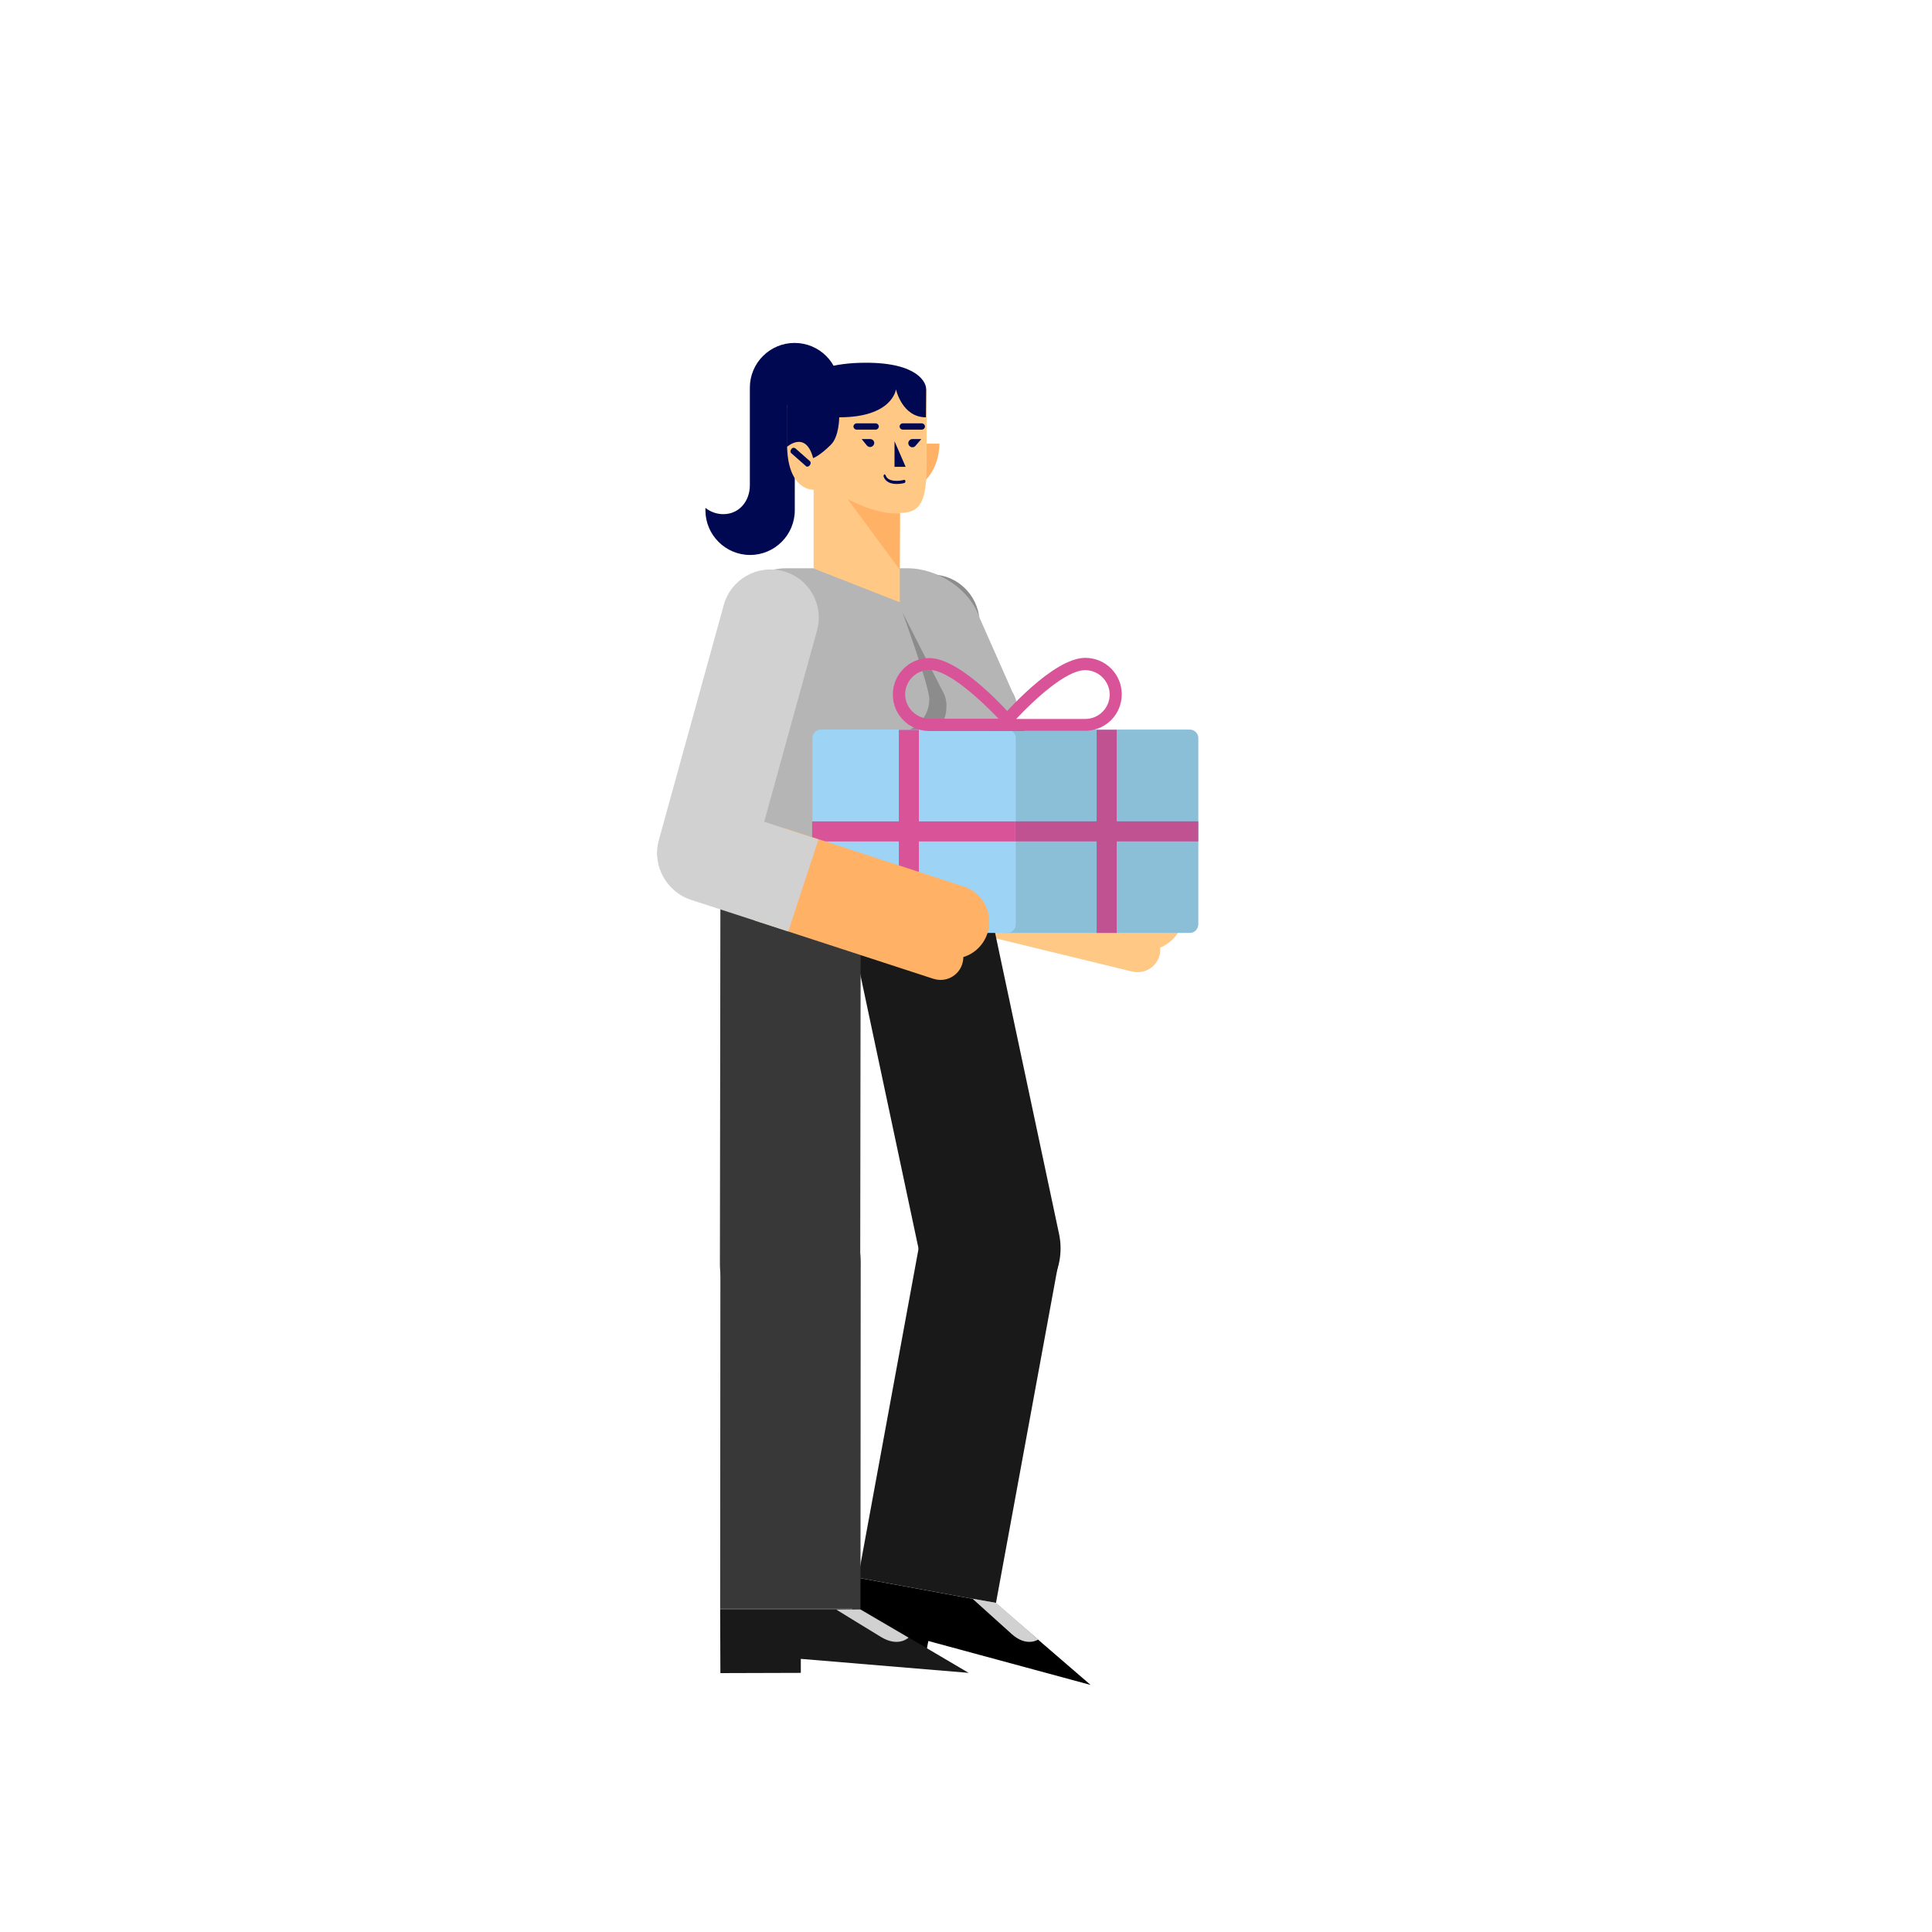 <?xml version="1.0" encoding="utf-8"?>
<!-- Generator: Adobe Illustrator 23.1.0, SVG Export Plug-In . SVG Version: 6.00 Build 0)  -->
<svg version="1.1" id="Capa_1" xmlns="http://www.w3.org/2000/svg" xmlns:xlink="http://www.w3.org/1999/xlink" x="0px" y="0px"
	 viewBox="0 0 800 800" enable-background="new 0 0 800 800" xml:space="preserve">
<g>
	<g>
		<path fill="#8C8C8C" d="M388.5,238.1c-11-1.6-21.1,6-22.7,17L351,355c-1.6,11,6,21.1,17,22.7c11,1.6,21.1-6,22.7-17l14.7-99.9
			C407,249.9,399.4,239.7,388.5,238.1z"/>
		<g>
			<path fill="#FFC885" d="M393.2,383.9l75.6,18.4c0,0,0.1,0,0.1,0c5,1.2,10.1-1.9,11.3-6.9c0.2-1,0.3-2,0.2-3
				c4.4-1.8,8-5.6,9.2-10.6c2-8.2-3.1-16.5-11.3-18.5l-75.6-18.4L393.2,383.9z"/>
			<path fill="#8C8C8C" d="M416.9,348.3l-41.3-10.1c-10.8-2.6-21.6,4-24.2,14.8c-2.6,10.8,4,21.6,14.8,24.2l41.2,10L416.9,348.3z"/>
		</g>
	</g>
	<path fill="#191919" d="M438.5,510.8L407.1,363c-3.3-15.7-18.8-25.7-34.5-22.4c-15.7,3.3-25.7,18.8-22.4,34.5l31.4,147.8
		c3.3,15.7,18.8,25.7,34.5,22.4C431.9,541.9,441.9,526.4,438.5,510.8z"/>
	<g>
		<path fill="#191919" d="M438.4,522.4c2.9-15.8-7.5-30.9-23.3-33.8c-15.8-2.9-30.9,7.5-33.8,23.3l-26,141.4l57.1,10.5L438.4,522.4z
			"/>
		<g>
			<polygon points="355.2,653.3 350.5,679.3 383.3,685.3 384.4,679.5 451.6,697.7 412.3,663.8 			"/>
			<path fill="#D1D1D1" d="M429.9,678.9c0,0-4.8,3.3-11-2.3s-16.2-14.6-16.2-14.6l9.8,1.7L429.9,678.9z"/>
		</g>
	</g>
	<path fill="#383838" d="M356.2,523.6l0.2-151.1c0-16-13-29.1-29-29.1c-16,0-29.1,13-29.1,29l-0.2,151.1c0,16,13,29.1,29,29.1
		S356.2,539.6,356.2,523.6z"/>
	<g>
		<path fill="#383838" d="M356.4,522.6c0-16-13-29-29-29.1c-16,0-29,13-29.1,29l-0.1,143.7l58.1,0L356.4,522.6z"/>
		<g>
			<polygon fill="#191919" points="298.2,666.3 298.3,692.8 331.6,692.7 331.6,686.9 401.1,692.7 356.3,666.3 			"/>
			<path fill="#D1D1D1" d="M376.2,678.1c0,0-4.1,4.1-11.3-0.2c-7.1-4.3-18.6-11.4-18.6-11.4l9.9-0.1L376.2,678.1z"/>
		</g>
	</g>
	<path fill="#B5B5B5" d="M421.2,293.6c0-2.6-0.7-5-2-7.1l0,0l-13.5-30.5c-3.9-11.9-17.2-20.7-30.1-20.7c-1.1,0-50.6,0-50.6,0
		c-14.8,0.5-26.7,12.5-26.9,27.5l0,110.7h111.6v-66.1C416.3,306.2,421.2,300.5,421.2,293.6z"/>
	<path fill="#8C8C8C" d="M390,285.6l-16.3-32c0,0,11.1,30.5,11.1,35.9c0,7.7-6.2,13.9-13.9,13.9c-0.7,0-1.3-0.1-1.9-0.1
		c2.4,2.1,5.6,3.3,9,3.3c7.7,0,13.9-6.2,13.9-13.9C392,290.1,391.3,287.7,390,285.6z"/>
	<g>
		<path fill="#8BBFD8" d="M492.7,386.3h-77.2c-1.9,0-3.5-1.6-3.5-3.5v-77.2c0-1.9,1.6-3.5,3.5-3.5h77.2c1.9,0,3.5,1.6,3.5,3.5v77.2
			C496.1,384.8,494.6,386.3,492.7,386.3z"/>
		<path fill="#9DD3F4" d="M417.1,386.3h-77.2c-1.9,0-3.5-1.6-3.5-3.5v-77.2c0-1.9,1.6-3.5,3.5-3.5h77.2c1.9,0,3.5,1.6,3.5,3.5v77.2
			C420.6,384.8,419,386.3,417.1,386.3z"/>
		<rect x="372.2" y="302.2" fill="#D85398" width="8.3" height="84.1"/>
		
			<rect x="374.2" y="302.2" transform="matrix(4.505469e-11 -1 1 4.505469e-11 34.095 722.623)" fill="#D85398" width="8.3" height="84.1"/>
		
			<rect x="454.1" y="306.4" transform="matrix(4.505469e-11 -1 1 4.505469e-11 113.976 802.505)" fill="#C15291" width="8.3" height="75.8"/>
		<rect x="454.1" y="302.2" fill="#C15291" width="8.3" height="84.1"/>
		<path fill="#D85398" d="M424.4,302.7l-5.4,0c0,0-27.2,0-34.2,0c-8.4,0-15.1-6.8-15.1-15.1c0-8.4,6.8-15.1,15.1-15.1
			c13.4,0,33.8,23.5,36.1,26.2L424.4,302.7z M384.9,277.4c-5.6,0-10.1,4.6-10.1,10.1s4.6,10.1,10.1,10.1c5,0,20.2,0,28.6,0
			C405.9,289.7,392.7,277.4,384.9,277.4z"/>
		<path fill="#D85398" d="M413.3,298.6c2.3-2.7,22.7-26.2,36.1-26.2c8.4,0,15.1,6.8,15.1,15.1c0,8.4-6.8,15.1-15.1,15.1
			c-7,0-34.2,0-34.2,0l-5.4,0L413.3,298.6z M420.8,297.7c8.3,0,23.6,0,28.6,0c5.6,0,10.1-4.6,10.1-10.1s-4.6-10.1-10.1-10.1
			C441.5,277.4,428.3,289.7,420.8,297.7z"/>
	</g>
	<g>
		<path fill="#000851" d="M329,142c-10.2,0-18.5,8.3-18.5,18.5c0,0.2,0,0.4,0,0.7h0c0,0,0,36.6,0,39.7c0,6.6-4.4,12-11,12
			c-2.8,0-5.4-1-7.4-2.6c0,0.3,0,0.6,0,1c0,10.2,8.3,18.5,18.5,18.5c10.2,0,18.5-8.3,18.5-18.5V179c10.2,0,18.5-8.3,18.5-18.5
			C347.5,150.3,339.3,142,329,142z"/>
		<path fill="#FFB266" d="M360,183.7c0,10.5,6.5,19,14.5,19s14.4-8.5,14.5-19H360z"/>
		<path fill="#FFC885" d="M383.6,161.2h-49.3c0,0-8.4-0.7-8.4,8.3c0,0,0,13.3,0,14.2c0,19.8,11,19.1,11,19.1v32.6l35.7,14v-13.7
			l0-23.3c8.5,0,11.1-4.6,11.1-20.1l0-22.4V161.2z"/>
		<path fill="#000851" d="M354.7,177.9h7.9c0.7,0,1.3-0.6,1.3-1.3l0,0c0-0.7-0.6-1.3-1.3-1.3h-7.9c-0.7,0-1.3,0.6-1.3,1.3l0,0
			C353.4,177.3,354,177.9,354.7,177.9z"/>
		<path fill="#000851" d="M373.8,177.9h7.9c0.7,0,1.3-0.6,1.3-1.3l0,0c0-0.7-0.6-1.3-1.3-1.3h-7.9c-0.7,0-1.3,0.6-1.3,1.3l0,0
			C372.5,177.3,373.1,177.9,373.8,177.9z"/>
		<path fill="#000851" d="M371.3,200.4c-2.1,0-4.5-0.6-5.4-3c-0.1-0.3,0-0.7,0.2-0.9c0.2-0.2,0.5,0,0.6,0.3c1,3,5.9,2.4,7.7,1.9
			c0.2-0.1,0.5,0.2,0.5,0.5c0,0.4-0.1,0.7-0.4,0.8C374.5,200,373.1,200.4,371.3,200.4z"/>
		<polygon fill="#000851" points="370.4,182.7 375,193.3 370.4,193.3 		"/>
		<path fill="#000851" d="M358.6,150.2c-28.4,0-32.8,13.3-32.8,19.2c0,0.4,0,15.7,0,15.7s7.8-7.1,10.9,4.6c0,0,2.7-0.9,7.4-5.6
			c3.4-3.4,3.4-11.3,3.4-11.3c22.2,0,23.5-11.6,23.5-11.6s2.5,11.6,12.4,11.6c0,0,0.1-8.6,0.1-11.6
			C383.6,158.6,380.3,150.2,358.6,150.2z"/>
		<path fill="#FFB266" d="M351,206.7c14.1,7.2,21.7,5.8,21.7,5.8l-0.2,23.3L351,206.7z"/>
		<path fill="#000851" d="M360.3,181.8h-3.5l2.1,2.6c0,0,0,0,0.1,0.1l0.1,0.1l0,0c0.3,0.3,0.7,0.5,1.2,0.5c0.9,0,1.7-0.8,1.7-1.7
			S361.2,181.8,360.3,181.8z"/>
		<path fill="#000851" d="M381.5,181.8h-3.7c-0.9,0-1.7,0.8-1.7,1.7s0.8,1.7,1.7,1.7c0.5,0,0.9-0.2,1.2-0.5l0,0L381.5,181.8z"/>
		<path fill="#000851" d="M335.2,192.8l0.2-0.3c0.4-0.5,0.4-1.2-0.1-1.6l-5.9-5.2c-0.5-0.4-1.2-0.4-1.6,0.1l-0.2,0.3
			c-0.4,0.5-0.4,1.2,0.1,1.6l5.9,5.2C334,193.4,334.7,193.3,335.2,192.8z"/>
	</g>
	<path fill="#D1D1D1" d="M324.3,236.5c-10.7-2.9-21.7,3.4-24.6,14l-26.9,97.4c-2.9,10.7,3.4,21.7,14,24.6c10.7,2.9,21.7-3.4,24.6-14
		l26.9-97.4C341.3,250.4,335,239.4,324.3,236.5z"/>
	<g>
		<path fill="#FFB266" d="M312.6,381.2l73.9,24.1c0,0,0.1,0,0.1,0c4.9,1.6,10.2-1.1,11.8-6c0.3-1,0.5-2,0.5-3c4.6-1.4,8.4-5,10-9.9
			c2.6-8-1.8-16.7-9.8-19.3l-74-24.1L312.6,381.2z"/>
		<path fill="#D1D1D1" d="M338.9,347.6l-40.4-13.2c-10.5-3.4-21.8,2.4-25.3,12.9c-3.4,10.5,2.4,21.8,12.9,25.3l40.3,13.1
			L338.9,347.6z"/>
	</g>
</g>
</svg>
